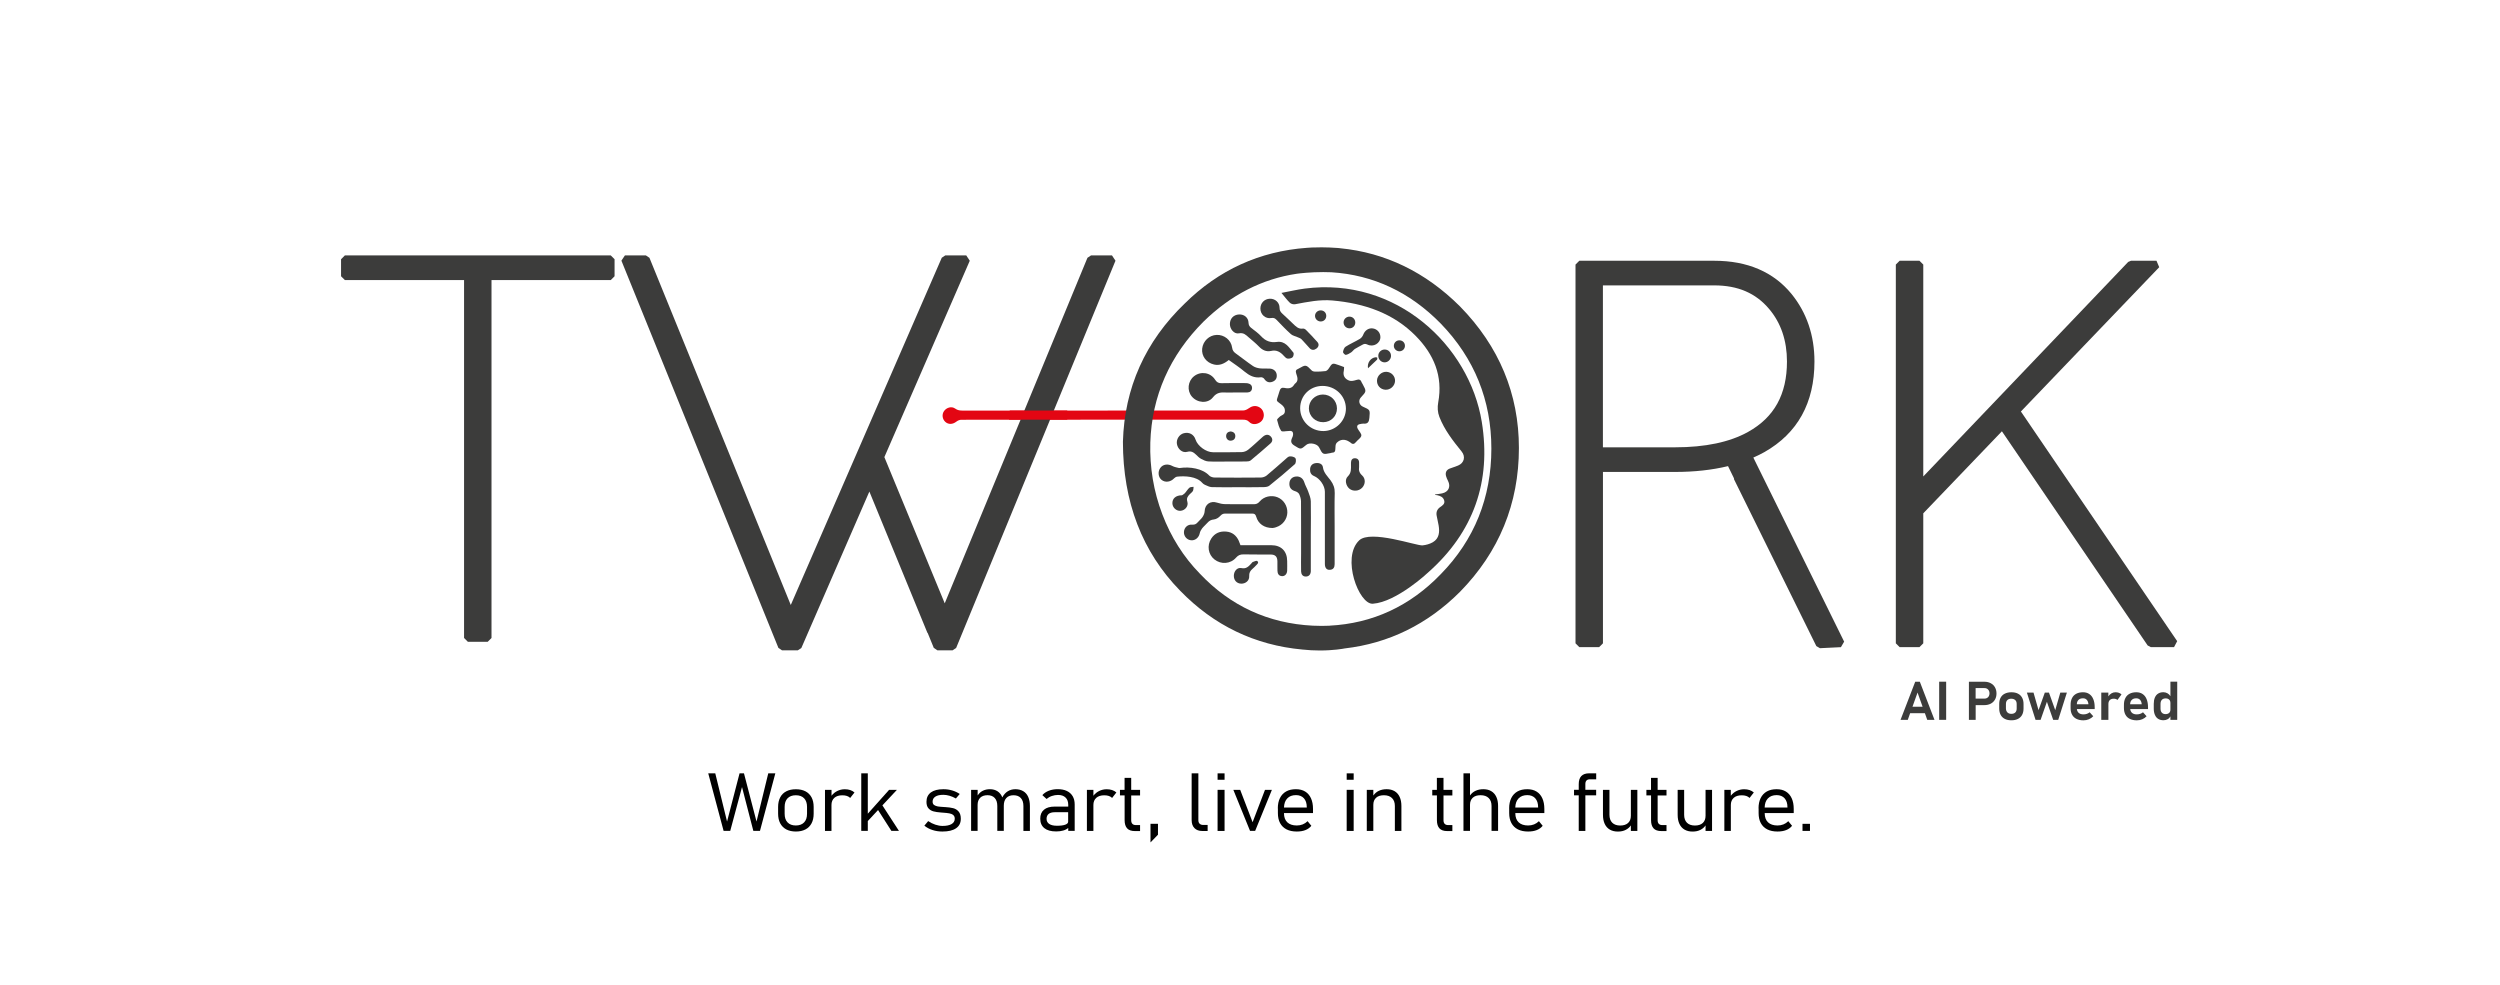 <?xml version="1.0" encoding="utf-8"?>
<!-- Generator: Adobe Illustrator 23.0.3, SVG Export Plug-In . SVG Version: 6.00 Build 0)  -->
<svg version="1.1" id="katman_1" xmlns="http://www.w3.org/2000/svg" xmlns:xlink="http://www.w3.org/1999/xlink" x="0px" y="0px"
	 viewBox="0 0 558.28 220" style="enable-background:new 0 0 558.28 220;" xml:space="preserve">
<style type="text/css">
	.st0{clip-path:url(#SVGID_2_);fill:#3C3C3B;}
	.st1{clip-path:url(#SVGID_2_);fill:#E30613;}
	.st2{clip-path:url(#SVGID_2_);}
</style>
<g>
	<defs>
		<rect id="SVGID_1_" x="-40" y="-276.89" width="595.28" height="841.89"/>
	</defs>
	<clipPath id="SVGID_2_">
		<use xlink:href="#SVGID_1_"  style="overflow:visible;"/>
	</clipPath>
	<path class="st0" d="M306.57,134.82c-3.11,0.22-7.08-10.31-3.05-14.15c2.55-2.43,12.85,1.25,14.14,1.12
		c0.79-0.08,1.64-0.31,2.32-0.71c1.43-0.85,1.53-2.28,1.28-3.76c-0.12-0.73-0.31-1.44-0.44-2.17c-0.15-0.8,0.12-1.45,0.8-1.92
		c0.52-0.36,1.1-0.72,0.88-1.48c-0.22-0.75-0.85-1.01-1.54-1.16c-0.16-0.04-0.33-0.05-0.49-0.07v-0.11
		c0.52-0.07,1.05-0.12,1.56-0.23c1.44-0.31,1.99-1.49,1.33-2.79c-0.18-0.35-0.35-0.72-0.45-1.1c-0.19-0.76,0.07-1.35,0.82-1.65
		c0.62-0.24,1.27-0.42,1.88-0.68c1.36-0.57,1.72-1.98,0.79-3.13c-1.93-2.39-3.83-4.8-4.97-7.73c-0.4-1.03-0.46-2.15-0.26-3.24
		c1.09-5.88-0.98-10.73-5-14.82c-4.98-5.08-11.48-7.31-18.65-7.94c-2.79-0.25-5.55,0.32-8.31,0.84c-0.38,0.07-0.9-0.07-1.17-0.33
		c-0.63-0.6-1.14-1.32-1.88-2.2c1.86-0.35,3.5-0.74,5.16-0.96c20.51-2.68,36.82,12.74,39.58,29.77
		c2.15,13.28-1.81,24.63-12.01,33.64C318.89,127.87,311.87,134.45,306.57,134.82"/>
	<path class="st0" d="M289.14,85.72c0.93-0.65,0.58-1.5,0.32-2.3c-0.17-0.54-0.1-0.86,0.44-1.05c0.03-0.01,0.05-0.03,0.07-0.04
		c1.66-0.94,1.65-0.93,2.95,0.4c0.16,0.16,0.47,0.26,0.71,0.26c0.79,0,1.59-0.01,2.37-0.12c0.26-0.04,0.55-0.31,0.71-0.56
		c0.83-1.28,0.82-1.29,2.27-0.77c0.37,0.13,0.74,0.27,1.17,0.43c-0.02,0.29,0,0.57-0.06,0.83c-0.26,1.11,0.26,1.85,1.21,2.2
		c0.46,0.17,1.09,0.01,1.59-0.15c0.56-0.18,0.92-0.13,1.14,0.45c0.06,0.16,0.16,0.3,0.25,0.45c0.89,1.64,0.89,1.64-0.37,2.99
		c-0.63,0.67-0.41,1.7,0.43,2.07c1.66,0.73,1.62,0.72,1.46,2.51c-0.08,0.87-0.34,1.38-1.31,1.28c-0.25-0.02-0.51,0.06-0.76,0.1
		c-0.64,0.11-0.83,0.5-0.51,1.08c0.28,0.52,0.86,1.08,0.78,1.52c-0.09,0.52-0.79,0.91-1.18,1.4c-0.4,0.51-0.78,0.58-1.25,0.12
		c-0.06-0.06-0.14-0.1-0.21-0.14c-0.98-0.67-2.07-0.64-2.88,0.23c-0.27,0.29-0.27,0.89-0.28,1.36c-0.01,0.52-0.16,0.81-0.71,0.82
		c-0.11,0-0.22,0.05-0.33,0.08c-1.77,0.36-1.77,0.36-2.6-1.28c-0.41-0.81-2.14-1.15-2.83-0.56c-1.29,1.11-1.26,1.06-2.7,0.16
		c-0.74-0.46-0.83-0.95-0.51-1.66c0.11-0.23,0.22-0.48,0.24-0.72c0.04-0.51-0.1-0.91-0.73-0.88c-0.08,0-0.17,0.02-0.26,0.02
		c-0.58,0-1.48,0.23-1.67-0.04c-0.48-0.69-0.69-1.6-0.91-2.44c-0.04-0.17,0.36-0.48,0.58-0.7c0.39-0.39,1.12-0.4,1.16-1.21
		c0.04-0.72-0.27-1.13-0.8-1.54c-1.24-0.97-1.13-0.59-0.66-2.14c0.09-0.3,0.2-0.59,0.28-0.89c0.16-0.56,0.5-0.8,1.08-0.67
		c0.98,0.22,1.82,0.09,2.28-0.93c-0.03,0.1-0.05,0.22-0.1,0.31 M295.33,86.18c-2.83,0.01-5,2.18-4.99,5.01
		c0.01,2.82,2.34,5.09,5.19,5.07c2.77-0.02,5.05-2.31,5.03-5.04C300.53,88.41,298.21,86.17,295.33,86.18"/>
	<path class="st0" d="M284.17,117.91c-1.86,0-3.19-0.94-3.65-2.54c-0.16-0.56-0.42-0.69-0.94-0.68c-1.98,0.02-3.96,0.02-5.95,0
		c-0.49-0.01-0.79,0.15-1.14,0.53c-0.35,0.39-0.91,0.73-1.41,0.78c-0.63,0.06-1.04,0.29-1.43,0.73c-0.39,0.44-0.86,0.83-1.22,1.29
		c-0.24,0.31-0.44,0.7-0.52,1.09c-0.2,0.95-1,1.63-1.93,1.54c-0.94-0.08-1.65-0.92-1.59-1.88c0.06-0.96,0.82-1.7,1.82-1.61
		c0.6,0.06,0.95-0.16,1.3-0.57c0.33-0.39,0.75-0.71,1.03-1.13c0.24-0.37,0.45-0.83,0.47-1.26c0.05-1.58,1.29-2.45,2.8-1.95
		c0.57,0.19,1.19,0.32,1.8,0.33c2.09,0.04,4.19,0,6.29,0.02c0.57,0.01,0.98-0.11,1.38-0.59c0.96-1.16,2.64-1.52,4.02-0.96
		c1.35,0.55,2.23,1.93,2.18,3.43c-0.05,1.46-1.03,2.77-2.46,3.23C284.67,117.86,284.29,117.89,284.17,117.91"/>
	<path class="st0" d="M276.29,108.8c-1.9,0-3.8,0.04-5.69-0.02c-0.52-0.02-1.04-0.31-1.54-0.52c-0.23-0.1-0.44-0.27-0.61-0.46
		c-1.24-1.43-3.86-1.55-5.57-1.36c-0.24,0.03-0.51,0.19-0.68,0.37c-0.8,0.85-2.01,1.01-2.82,0.34c-0.73-0.6-0.87-1.79-0.29-2.63
		c0.59-0.86,1.72-1.01,2.73-0.45c0.42,0.23,0.92,0.3,1.4,0.43c0.11,0.03,0.23,0.02,0.34,0c2.1-0.31,4.97,0.1,6.49,1.71
		c0.27,0.28,0.81,0.43,1.22,0.43c3.43,0.03,6.85,0.04,10.28,0c0.44,0,0.96-0.18,1.3-0.45c1.4-1.15,2.74-2.37,4.11-3.56
		c0.32-0.27,0.66-0.67,1.02-0.71c0.43-0.05,1.09,0.1,1.3,0.41c0.2,0.29,0.13,1.1-0.13,1.33c-1.85,1.66-3.77,3.26-5.71,4.81
		c-0.31,0.25-0.85,0.3-1.28,0.31C280.2,108.82,278.24,108.81,276.29,108.8L276.29,108.8z"/>
	<path class="st0" d="M277.01,121.75c2.31,0,4.6,0,6.9,0c2.2,0,3.53,1.34,3.53,3.55c0,0.71,0.03,1.42,0,2.13
		c-0.03,0.75-0.51,1.26-1.14,1.23c-0.75-0.04-1.01-0.55-1.03-1.21c-0.03-0.71,0.01-1.42-0.01-2.13c-0.03-1.04-0.49-1.48-1.52-1.49
		c-2.01-0.01-4.03,0.01-6.04-0.03c-0.7-0.01-1.18,0.16-1.67,0.72c-1.25,1.44-3.37,1.57-4.83,0.41c-1.41-1.11-1.72-3.12-0.71-4.67
		c0.79-1.21,1.95-1.68,3.36-1.55c1.34,0.12,2.24,0.87,2.79,2.07C276.77,121.08,276.87,121.4,277.01,121.75"/>
	<path class="st0" d="M274.4,80.39c-1.02,0.83-2.06,1.3-3.3,1.01c-1.72-0.4-2.82-1.89-2.64-3.55c0.19-1.69,1.56-2.99,3.22-3.06
		c1.69-0.08,3.25,1.14,3.47,2.85c0.08,0.62,0.35,0.95,0.8,1.28c1.29,0.92,2.53,1.92,3.84,2.81c0.43,0.3,1.01,0.46,1.54,0.53
		c0.73,0.09,1.47,0.01,2.21,0.05c0.85,0.05,1.45,0.57,1.56,1.3c0.11,0.77-0.17,1.34-0.91,1.63c-0.8,0.31-1.41,0.06-1.89-0.66
		c-0.13-0.2-0.52-0.37-0.75-0.33c-1.44,0.21-2.54-0.38-3.62-1.26C276.82,82.05,275.61,81.26,274.4,80.39"/>
	<path class="st0" d="M273.97,103.07c-1.39,0-2.78,0.05-4.16-0.03c-0.54-0.03-1.1-0.31-1.6-0.58c-0.42-0.22-0.76-0.58-1.11-0.92
		c-0.57-0.54-1.08-0.89-1.99-0.64c-1.07,0.3-2.1-0.61-2.29-1.75c-0.18-1.05,0.53-2.15,1.55-2.41c1.2-0.3,2.24,0.27,2.61,1.43
		c0.47,1.44,2.36,2.82,3.87,2.82c2.15,0,4.31,0.03,6.46-0.03c0.49-0.01,1.05-0.23,1.43-0.54c1.08-0.87,2.08-1.83,3.12-2.76
		c0.15-0.13,0.3-0.27,0.47-0.37c0.57-0.33,1.11-0.24,1.52,0.27c0.4,0.49,0.33,1.04-0.12,1.45c-1.46,1.3-2.95,2.57-4.45,3.81
		c-0.23,0.19-0.63,0.23-0.96,0.23C276.86,103.08,275.41,103.07,273.97,103.07"/>
	<path class="st0" d="M298.04,117.56c0,2.81,0,5.61,0,8.42c0,0.72-0.28,1.22-1.06,1.27c-0.7,0.05-1.11-0.4-1.12-1.29
		c-0.02-2.04,0-4.08,0-6.12c0-3.34,0-6.69,0-10.03c0-1.36-1.15-2.99-2.43-3.51c-0.7-0.29-0.94-0.88-0.87-1.59
		c0.07-0.75,0.52-1.19,1.25-1.29c0.76-0.11,1.51,0.17,1.61,0.91c0.17,1.27,1.05,2.04,1.72,2.95c0.63,0.86,0.95,1.72,0.92,2.82
		C297.99,112.58,298.04,115.07,298.04,117.56"/>
	<path class="st1" d="M282.23,92.71c-0.04,0.84-0.43,1.43-1.15,1.77c-0.76,0.35-1.54,0.33-2.13-0.27c-0.44-0.45-0.9-0.49-1.44-0.49
		c-4.28,0.01-58.58-0.01-62.86,0.02c-0.37,0-0.8,0.19-1.1,0.43c-0.82,0.63-1.78,0.67-2.47,0.02c-0.67-0.63-0.78-1.67-0.26-2.4
		c0.57-0.8,1.7-1.12,2.48-0.55c0.56,0.41,1.12,0.45,1.74,0.45c4.19-0.01,58.41,0.01,62.6-0.03c0.39,0,0.84-0.21,1.17-0.45
		c0.7-0.5,1.43-0.72,2.23-0.36C281.82,91.2,282.2,91.87,282.23,92.71"/>
	<path class="st0" d="M292.72,119.41v7.57c0,0.2,0.01,0.4,0,0.6c-0.04,0.69-0.39,1.15-1.09,1.17c-0.74,0.02-1.06-0.52-1.08-1.17
		c-0.04-1.33,0-2.66,0-4c0-3.88,0.01-7.77-0.02-11.65c-0.01-0.54-0.18-1.11-0.42-1.6c-0.14-0.29-0.54-0.53-0.86-0.63
		c-0.92-0.27-1.38-0.85-1.31-1.81c0.05-0.83,0.63-1.41,1.47-1.48c0.92-0.08,1.58,0.43,1.85,1.28c0.22,0.71,0.63,1.37,0.88,2.08
		c0.25,0.7,0.56,1.43,0.58,2.16C292.77,114.42,292.73,116.92,292.72,119.41L292.72,119.41z"/>
	<path class="st0" d="M275.32,87.65c-0.54,0-1.08,0.02-1.61,0c-1.11-0.06-2,0-2.84,1.07c-1.16,1.49-3.5,1.27-4.71-0.16
		c-1.14-1.34-0.91-3.45,0.49-4.55c1.49-1.17,3.66-0.85,4.68,0.76c0.39,0.61,0.78,0.82,1.48,0.8c1.67-0.05,3.34-0.02,5.01-0.02
		c0.28,0,0.57-0.01,0.85,0.05c0.6,0.13,0.98,0.51,0.92,1.13c-0.05,0.59-0.46,0.9-1.04,0.91C277.47,87.65,276.39,87.64,275.32,87.65
		L275.32,87.65z"/>
	<path class="st0" d="M283.84,78.37c-1.11,0.23-1.95-0.2-2.72-1c-0.7-0.73-1.51-1.37-2.28-2.04c-0.62-0.55-1.14-1.1-2.19-0.89
		c-1.05,0.2-2-0.94-2-2.07c0-1.23,0.82-2.09,2.05-2.15c1.14-0.05,2.08,0.71,2.11,1.85c0.02,0.55,0.23,0.87,0.63,1.18
		c0.76,0.59,1.56,1.15,2.21,1.86c0.97,1.06,2.09,1.45,3.48,1.25c1.9-0.27,2.71,1.23,3.69,2.37c0.16,0.18,0.05,0.83-0.16,1.04
		c-0.24,0.24-0.74,0.35-1.11,0.31c-0.29-0.03-0.6-0.32-0.81-0.57C285.97,78.63,285.08,78.06,283.84,78.37"/>
	<path class="st0" d="M281.46,68.92c-0.01-1.23,0.89-2.17,2.11-2.21c1.17-0.04,2.17,0.83,2.17,2.03c0,0.58,0.22,0.94,0.62,1.3
		c0.8,0.72,1.57,1.48,2.35,2.22c0.64,0.6,1.22,1.28,2.25,1.12c0.19-0.03,0.47,0.09,0.62,0.23c0.89,0.91,1.79,1.82,2.62,2.78
		c0.41,0.48,0.3,1.03-0.2,1.43c-0.51,0.4-1.07,0.43-1.53-0.05c-0.63-0.65-1.19-1.37-1.83-2.01c-0.21-0.22-0.56-0.32-0.85-0.45
		c-0.52-0.24-1.14-0.35-1.54-0.71c-1.11-1-2.15-2.1-3.19-3.18c-0.34-0.35-0.64-0.5-1.18-0.4C282.59,71.25,281.47,70.23,281.46,68.92
		"/>
	<path class="st0" d="M308.26,75.28c0.01,1.38-1.57,2.33-2.91,1.66c-0.47-0.23-0.76-0.16-1.15,0.07c-0.53,0.32-1.11,0.57-1.63,0.91
		c-0.31,0.2-0.53,0.56-0.84,0.77c-0.37,0.24-0.78,0.5-1.2,0.56c-0.18,0.03-0.64-0.45-0.62-0.64c0.06-0.42,0.25-0.97,0.57-1.18
		c1.02-0.65,2.15-1.13,3.2-1.76c0.34-0.2,0.63-0.6,0.77-0.98c0.35-0.9,1.17-1.48,2.11-1.35C307.56,73.48,308.25,74.28,308.26,75.28"
		/>
	<path class="st0" d="M303.5,104.31c-0.1,0.67,0.03,1.28,0.67,1.85c0.83,0.74,0.75,1.98,0.02,2.75c-0.75,0.79-2.04,0.88-2.85,0.22
		c-0.79-0.65-1.11-2.02-0.37-2.73c0.83-0.81,0.72-1.7,0.72-2.64c0-0.14,0-0.28,0-0.42c0.01-0.58,0.25-1.02,0.88-1.01
		c0.59,0.01,0.93,0.36,0.93,0.98C303.5,103.6,303.5,103.91,303.5,104.31"/>
	<path class="st0" d="M277.19,130.34c-0.99-0.02-1.67-0.74-1.66-1.77c0.01-1,0.73-1.9,1.68-1.71c1.1,0.23,1.61-0.37,2.2-1
		c0.12-0.12,0.21-0.3,0.36-0.36c0.32-0.12,0.81-0.35,0.98-0.22c0.46,0.36,0.03,0.68-0.24,0.96c-0.26,0.27-0.51,0.54-0.79,0.77
		c-0.52,0.44-0.81,0.91-0.76,1.66C279.02,129.65,278.18,130.35,277.19,130.34"/>
	<path class="st0" d="M311.53,85.1c-0.06,1.11-1.06,2-2.17,1.93c-1.12-0.07-1.92-0.98-1.86-2.11c0.06-1.06,1.04-1.94,2.11-1.89
		C310.73,83.08,311.59,84.02,311.53,85.1"/>
	<path class="st0" d="M263.96,110.6c0.08-0.06,0.39-0.21,0.61-0.44c0.37-0.39,0.63-0.89,1.03-1.24c0.22-0.19,0.62-0.15,0.94-0.21
		c-0.04,0.31-0.01,0.66-0.15,0.92c-0.15,0.29-0.47,0.48-0.7,0.73c-0.45,0.47-0.79,0.89-0.54,1.69c0.3,0.99-0.53,1.95-1.53,2.02
		c-0.92,0.07-1.77-0.7-1.81-1.64C261.76,111.36,262.54,110.6,263.96,110.6"/>
	<path class="st0" d="M309.24,78.05c0.83,0.02,1.43,0.66,1.39,1.49c-0.04,0.76-0.69,1.39-1.44,1.38c-0.79-0.01-1.42-0.69-1.4-1.51
		C307.8,78.66,308.47,78.03,309.24,78.05"/>
	<path class="st0" d="M302.65,72.06c-0.02,0.74-0.58,1.27-1.32,1.26c-0.75-0.01-1.33-0.64-1.29-1.39c0.04-0.71,0.65-1.25,1.37-1.22
		C302.13,70.74,302.67,71.33,302.65,72.06"/>
	<path class="st0" d="M294.9,69.31c0.71-0.01,1.25,0.49,1.27,1.19c0.02,0.74-0.52,1.3-1.26,1.29c-0.69-0.01-1.24-0.56-1.25-1.24
		C293.65,69.88,294.21,69.32,294.9,69.31"/>
	<path class="st0" d="M313.74,77.19c0.02,0.69-0.52,1.24-1.21,1.26c-0.69,0.01-1.26-0.53-1.27-1.2c-0.01-0.69,0.52-1.24,1.21-1.25
		C313.18,75.98,313.73,76.5,313.74,77.19"/>
	<path class="st0" d="M274.86,96.34c0.62,0.1,1.01,0.44,1,1.06c-0.01,0.62-0.41,0.98-1.03,1.01c-0.6,0.03-1.06-0.48-1.02-1.09
		C273.85,96.67,274.27,96.4,274.86,96.34"/>
	<path class="st0" d="M305.49,82.24c-0.22-1.22,0.59-2.34,1.71-2.46c0.12-0.01,0.34,0.04,0.36,0.11c0.03,0.14,0.02,0.36-0.07,0.45
		C306.85,80.97,306.19,81.58,305.49,82.24"/>
	<path class="st0" d="M298.56,91.2c0.01,1.72-1.32,3.06-3.06,3.08c-1.75,0.03-3.18-1.33-3.21-3.05c-0.03-1.72,1.37-3.12,3.12-3.13
		C297.16,88.1,298.55,89.46,298.56,91.2"/>
	<path class="st0" d="M299.24,55.43l-0.03-0.01c-0.03,0-0.81-0.09-2.12-0.14l-0.11-0.01l-0.01,0.01v-0.01
		c-0.54-0.02-1.17-0.04-1.85-0.04c-0.62,0-1.3,0.01-2.01,0.04l-0.01-0.01c-0.15,0.01-1.26,0.08-1.26,0.08
		c-10.53,0.76-19.71,4.95-27.27,12.43c-8.82,8.48-13.47,18.86-13.81,30.87c0,13.42,4.3,24.61,12.77,33.26
		c7.52,7.76,16.7,12.18,27.33,13.15c1.27,0.14,2.58,0.21,3.87,0.21c3.06,0,5.21-0.39,5.55-0.46c9.84-1.14,18.5-5.39,25.75-12.64
		c8.73-8.9,13.16-19.71,13.16-32.12c0-12.07-4.43-22.71-13.16-31.62C318.37,60.78,309.36,56.41,299.24,55.43 M296.89,139.72
		l-0.01,0.01c-0.6,0.03-1.18,0.04-1.73,0.04c-0.72,0-1.4-0.02-1.99-0.05c-9.93-0.5-18.42-4.41-25.25-11.65
		c-3.61-3.7-6.43-8.16-8.36-13.25c-1.94-5.11-2.83-10.49-2.67-16c0.33-10.36,4.33-19.45,11.9-27.02
		c6.08-5.94,13.09-9.53,20.83-10.67c0.65-0.09,3-0.37,5.89-0.37c0.6,0,1.21,0.01,1.82,0.04c9.35,0.59,17.57,4.45,24.44,11.48
		c7.49,7.74,11.28,17.12,11.28,27.9c0,10.94-3.8,20.37-11.28,28.02C314.87,135.36,306.5,139.23,296.89,139.72"/>
	<path class="st0" d="M391.54,102.18c0.91-0.4,1.72-0.8,2.45-1.21c7.43-4.2,11.2-11,11.2-20.24c0-5.83-1.73-10.91-5.13-15.1
		c-4.03-4.91-9.84-7.4-17.24-7.4h-30.14l-0.85,0.85v84.58l0.85,0.85h4.43l0.85-0.85v-38.27h16.12c4.3,0,8.27-0.44,11.81-1.3
		c0.38,0.79,0.84,1.72,1.35,2.77l-0.04,0.11l18.41,37.31l0.8,0.47l4.69-0.23l0.72-1.23L391.54,102.18z M357.96,63.73h24.85
		c5.27,0,9.28,1.72,12.26,5.27c2.64,3.12,3.98,7.06,3.98,11.73c0,7.33-2.84,12.47-8.68,15.72c-4.08,2.28-9.56,3.44-16.3,3.44h-16.12
		V63.73z"/>
	<polygon class="st0" points="77.01,57.04 76.16,57.89 76.16,61.69 77.01,62.54 103.63,62.54 103.63,142.47 104.48,143.32 
		108.91,143.32 109.76,142.47 109.76,62.54 136.39,62.54 137.24,61.69 137.24,57.89 136.39,57.04 	"/>
	<polygon class="st0" points="243.63,57.04 242.84,57.57 210.97,134.73 197.49,102.08 216.56,58.23 215.78,57.04 211.09,57.04 
		210.31,57.55 176.59,135.1 145.03,57.57 144.24,57.04 139.55,57.04 138.77,58.21 173.83,144.69 174.62,145.22 178.17,145.22 
		178.95,144.71 194.14,109.77 207.1,141.32 207.15,141.32 208.53,144.69 209.32,145.22 212.74,145.22 213.52,144.69 249.1,58.22 
		248.32,57.04 	"/>
	<polygon class="st0" points="451.29,91.89 482.18,59.67 481.57,58.23 475.87,58.23 475.25,58.49 429.49,106.4 429.49,59.08 
		428.64,58.23 424.21,58.23 423.36,59.08 423.36,143.66 424.21,144.51 428.64,144.51 429.49,143.66 429.49,114.63 447.05,96.31 
		479.6,144.14 480.3,144.51 485.49,144.51 486.19,143.18 	"/>
	<polygon class="st1" points="225.49,91.67 225.32,93.72 238.33,93.72 238.33,91.67 	"/>
	<path class="st0" d="M424.41,160.76l3.28-8.52h1.03l3.28,8.52h-1.62l-0.53-1.5h-3.29l-0.53,1.5H424.41z M429.34,157.82l-1.13-3.16
		l-1.13,3.16H429.34z"/>
	<rect x="433.04" y="152.23" class="st0" width="1.56" height="8.52"/>
	<path class="st0" d="M439.68,152.24h3.45c0.54,0,1.01,0.11,1.42,0.33c0.41,0.22,0.73,0.52,0.95,0.92c0.22,0.39,0.34,0.85,0.34,1.37
		s-0.11,0.98-0.34,1.37c-0.23,0.39-0.54,0.7-0.95,0.91c-0.41,0.21-0.88,0.32-1.42,0.32h-1.94v3.3h-1.51V152.24z M441.18,156.01h1.99
		c0.22,0,0.41-0.05,0.58-0.15c0.17-0.1,0.3-0.24,0.39-0.41c0.09-0.18,0.14-0.38,0.14-0.61c0-0.35-0.1-0.64-0.31-0.85
		c-0.2-0.22-0.47-0.33-0.8-0.33h-1.99V156.01z"/>
	<path class="st0" d="M446.77,155.79c0.21-0.39,0.52-0.69,0.93-0.89c0.41-0.2,0.9-0.31,1.47-0.31c0.57,0,1.06,0.1,1.46,0.31
		c0.41,0.21,0.72,0.5,0.93,0.9c0.21,0.39,0.32,0.86,0.32,1.41v1.01c0,0.56-0.11,1.03-0.32,1.42c-0.21,0.39-0.52,0.69-0.93,0.9
		c-0.41,0.21-0.9,0.31-1.46,0.31c-0.57,0-1.06-0.1-1.47-0.31c-0.41-0.21-0.72-0.51-0.93-0.9c-0.21-0.4-0.32-0.87-0.32-1.43v-0.99
		C446.45,156.65,446.55,156.18,446.77,155.79 M448.28,159.09c0.21,0.21,0.5,0.32,0.87,0.32c0.38,0,0.68-0.1,0.89-0.31
		c0.21-0.21,0.31-0.5,0.31-0.88v-1.01c0-0.38-0.1-0.67-0.32-0.87s-0.51-0.31-0.89-0.31c-0.38,0-0.67,0.1-0.88,0.31
		c-0.21,0.21-0.31,0.5-0.31,0.87v1.01C447.96,158.59,448.07,158.88,448.28,159.09"/>
	<polygon class="st0" points="452.63,154.67 454.11,154.67 455.23,158.59 456.63,154.67 457.56,154.67 458.96,158.59 460.09,154.67 
		461.56,154.67 459.63,160.75 458.5,160.75 457.1,156.72 455.69,160.75 454.56,160.75 	"/>
	<path class="st0" d="M462.71,155.89c0.21-0.43,0.53-0.75,0.95-0.97c0.42-0.22,0.92-0.33,1.5-0.33c0.55,0,1.02,0.13,1.41,0.4
		c0.39,0.26,0.69,0.65,0.89,1.15c0.21,0.5,0.31,1.1,0.31,1.8v0.4h-3.98c0.04,0.38,0.19,0.67,0.44,0.88c0.26,0.21,0.6,0.31,1.04,0.31
		c0.26,0,0.51-0.04,0.75-0.12c0.24-0.08,0.45-0.2,0.63-0.35l0.8,0.89c-0.27,0.29-0.6,0.51-0.97,0.67c-0.38,0.16-0.78,0.24-1.21,0.24
		c-0.61,0-1.13-0.11-1.56-0.32c-0.43-0.21-0.76-0.52-0.98-0.93c-0.23-0.41-0.34-0.9-0.34-1.48v-0.69
		C462.38,156.83,462.49,156.32,462.71,155.89 M466.37,157.27l-0.01-0.1c-0.04-0.39-0.17-0.69-0.38-0.91s-0.48-0.32-0.83-0.32
		c-0.42,0-0.75,0.11-0.99,0.35c-0.24,0.23-0.37,0.56-0.38,0.98H466.37z"/>
	<path class="st0" d="M469.23,154.67h1.59v0.84c0.19-0.29,0.42-0.52,0.7-0.68c0.27-0.16,0.57-0.24,0.89-0.24
		c0.55,0,1,0.16,1.35,0.48l-0.91,1.24c-0.19-0.19-0.48-0.28-0.84-0.28c-0.37,0-0.67,0.1-0.87,0.31c-0.21,0.21-0.31,0.5-0.31,0.87
		v3.55h-1.59V154.67z"/>
	<path class="st0" d="M474.62,155.89c0.21-0.43,0.53-0.75,0.95-0.97c0.42-0.22,0.91-0.33,1.5-0.33c0.55,0,1.02,0.13,1.41,0.4
		c0.39,0.26,0.69,0.65,0.89,1.15s0.31,1.1,0.31,1.8v0.4h-3.98c0.04,0.38,0.19,0.67,0.44,0.88c0.26,0.21,0.6,0.31,1.04,0.31
		c0.26,0,0.51-0.04,0.75-0.12c0.24-0.08,0.45-0.2,0.63-0.35l0.8,0.89c-0.27,0.29-0.59,0.51-0.97,0.67
		c-0.38,0.16-0.78,0.24-1.21,0.24c-0.61,0-1.13-0.11-1.56-0.32c-0.43-0.21-0.76-0.52-0.98-0.93c-0.22-0.41-0.34-0.9-0.34-1.48v-0.69
		C474.29,156.83,474.4,156.32,474.62,155.89 M478.27,157.27l-0.01-0.1c-0.04-0.39-0.17-0.69-0.38-0.91
		c-0.21-0.21-0.48-0.32-0.83-0.32c-0.42,0-0.75,0.11-0.99,0.35c-0.24,0.23-0.37,0.56-0.38,0.98H478.27z"/>
	<path class="st0" d="M481.21,155.77c0.17-0.39,0.41-0.69,0.74-0.89c0.32-0.2,0.71-0.3,1.16-0.3c0.32,0,0.61,0.08,0.89,0.23
		c0.27,0.15,0.5,0.37,0.68,0.65v-3.23h1.52v8.52h-1.52v-0.77c-0.15,0.27-0.35,0.48-0.62,0.63c-0.27,0.15-0.57,0.23-0.93,0.23
		c-0.46,0-0.85-0.1-1.17-0.3c-0.33-0.2-0.57-0.5-0.74-0.89s-0.26-0.86-0.26-1.4v-1.07C480.96,156.64,481.04,156.17,481.21,155.77
		 M482.77,159.15c0.19,0.21,0.47,0.32,0.83,0.32c0.34,0,0.61-0.09,0.8-0.27c0.19-0.18,0.28-0.43,0.28-0.76V157
		c0-0.33-0.09-0.59-0.28-0.77c-0.19-0.18-0.45-0.27-0.8-0.27c-0.35,0-0.63,0.11-0.83,0.32c-0.2,0.21-0.3,0.52-0.3,0.91v1.06
		C482.47,158.64,482.57,158.94,482.77,159.15"/>
	<polygon class="st2" points="158.16,172.7 159.73,172.7 162.36,183.46 165.15,172.7 166.14,172.7 168.94,183.46 171.56,172.7 
		173.14,172.7 169.71,185.55 168.23,185.55 165.7,175.76 163.07,185.55 161.59,185.55 	"/>
	<path class="st2" d="M173.76,181.69v-1.49c0-0.83,0.16-1.54,0.47-2.14s0.76-1.04,1.36-1.35c0.59-0.31,1.31-0.46,2.14-0.46
		s1.54,0.15,2.14,0.46c0.59,0.31,1.04,0.76,1.36,1.35c0.31,0.59,0.47,1.3,0.47,2.14v1.52c0,0.84-0.16,1.55-0.47,2.14
		c-0.31,0.59-0.76,1.05-1.36,1.36c-0.59,0.31-1.31,0.47-2.14,0.47s-1.54-0.16-2.14-0.47c-0.59-0.31-1.04-0.77-1.36-1.36
		C173.91,183.25,173.76,182.53,173.76,181.69 M175.87,183.65c0.44,0.46,1.05,0.69,1.84,0.69c0.8,0,1.42-0.23,1.86-0.69
		c0.44-0.46,0.65-1.1,0.65-1.94v-1.52c0-0.83-0.22-1.47-0.65-1.92c-0.44-0.46-1.06-0.68-1.86-0.68c-0.79,0-1.4,0.23-1.84,0.68
		c-0.44,0.46-0.65,1.1-0.65,1.92v1.52C175.22,182.55,175.43,183.19,175.87,183.65"/>
	<path class="st2" d="M184.24,176.38h1.45v1.32c0.35-0.46,0.79-0.82,1.3-1.07c0.52-0.25,1.07-0.38,1.67-0.38
		c0.89,0,1.61,0.24,2.16,0.72l-0.96,1.22c-0.4-0.4-0.98-0.59-1.76-0.59c-0.76,0-1.35,0.19-1.78,0.57c-0.42,0.38-0.64,0.91-0.64,1.58
		v5.81h-1.45V176.38z"/>
	<polygon class="st2" points="192.33,185.55 192.33,172.7 193.79,172.7 193.79,181.71 198.55,176.38 200.29,176.38 197.05,179.85 
		200.75,185.55 199.06,185.55 196.08,180.89 193.79,183.35 193.79,185.55 	"/>
	<path class="st2" d="M207.27,183.36c0.52,0.35,1.06,0.62,1.61,0.8c0.55,0.18,1.08,0.28,1.59,0.28c0.88,0,1.55-0.14,2.03-0.42
		c0.47-0.28,0.71-0.68,0.71-1.19c0-0.37-0.12-0.64-0.35-0.83c-0.23-0.19-0.53-0.31-0.88-0.37c-0.35-0.06-0.85-0.12-1.48-0.16
		l-0.37-0.03c-0.67-0.05-1.22-0.13-1.67-0.25c-0.45-0.12-0.82-0.34-1.12-0.68c-0.3-0.33-0.45-0.82-0.45-1.46
		c0-0.91,0.33-1.6,0.98-2.09c0.65-0.48,1.59-0.72,2.82-0.72c0.67,0,1.31,0.09,1.93,0.27c0.62,0.18,1.19,0.45,1.7,0.79l-0.86,1.01
		c-0.47-0.27-0.94-0.47-1.42-0.61c-0.48-0.14-0.95-0.21-1.39-0.21c-0.77,0-1.36,0.13-1.77,0.4c-0.42,0.27-0.62,0.64-0.62,1.13
		c0,0.33,0.11,0.58,0.33,0.74c0.23,0.16,0.51,0.27,0.85,0.33c0.34,0.05,0.82,0.1,1.43,0.13l0.2,0.01c0.7,0.04,1.28,0.12,1.77,0.24
		c0.48,0.12,0.89,0.36,1.22,0.74c0.33,0.37,0.5,0.91,0.5,1.63c0,0.93-0.35,1.63-1.06,2.12c-0.71,0.49-1.72,0.73-3.04,0.73
		c-0.79,0-1.54-0.11-2.23-0.34c-0.69-0.22-1.3-0.55-1.81-0.97L207.27,183.36z"/>
	<path class="st2" d="M216.87,176.38h1.45v1.26c0.31-0.48,0.7-0.83,1.17-1.06c0.47-0.23,0.99-0.34,1.57-0.34
		c0.67,0,1.24,0.16,1.71,0.47c0.47,0.31,0.83,0.77,1.06,1.36c0.31-0.6,0.71-1.05,1.21-1.36c0.49-0.31,1.06-0.47,1.7-0.47
		c0.68,0,1.27,0.15,1.76,0.44c0.49,0.29,0.86,0.72,1.11,1.28c0.25,0.56,0.38,1.24,0.38,2.03v5.57h-1.45v-5.56
		c0-0.77-0.19-1.36-0.57-1.78s-0.93-0.63-1.63-0.63c-0.7,0-1.23,0.2-1.61,0.61c-0.38,0.41-0.57,0.98-0.57,1.72v5.63h-1.45v-5.56
		c0-0.77-0.19-1.36-0.57-1.78c-0.38-0.42-0.92-0.63-1.61-0.63c-0.71,0-1.25,0.19-1.64,0.57c-0.38,0.38-0.58,0.91-0.58,1.59v5.81
		h-1.45V176.38z"/>
	<path class="st2" d="M233.13,180.82c0.56-0.47,1.36-0.7,2.41-0.7h3.01v-0.39c0-0.7-0.2-1.25-0.6-1.63
		c-0.4-0.39-0.96-0.58-1.69-0.58c-0.46,0-0.91,0.08-1.36,0.23c-0.45,0.15-0.84,0.38-1.19,0.67l-0.94-0.86
		c0.36-0.42,0.84-0.74,1.44-0.98c0.6-0.23,1.26-0.35,1.98-0.35c0.8,0,1.48,0.13,2.05,0.4c0.57,0.27,1,0.66,1.3,1.17
		c0.3,0.51,0.45,1.13,0.45,1.84v5.9h-1.44v-0.65c-0.29,0.25-0.67,0.45-1.13,0.58c-0.46,0.13-0.98,0.2-1.56,0.2
		c-1.15,0-2.03-0.24-2.64-0.73c-0.61-0.49-0.92-1.19-0.92-2.11C232.29,181.97,232.57,181.29,233.13,180.82 M233.71,182.85
		c0,0.5,0.2,0.89,0.6,1.15c0.4,0.27,0.98,0.4,1.72,0.4c0.81,0,1.43-0.08,1.86-0.24c0.43-0.16,0.64-0.38,0.64-0.67v-2.11h-3
		c-0.59,0-1.04,0.13-1.36,0.38C233.87,182.02,233.71,182.38,233.71,182.85"/>
	<path class="st2" d="M242.72,176.38h1.45v1.32c0.35-0.46,0.79-0.82,1.3-1.07c0.52-0.25,1.07-0.38,1.67-0.38
		c0.89,0,1.61,0.24,2.16,0.72l-0.95,1.22c-0.4-0.4-0.98-0.59-1.76-0.59c-0.76,0-1.35,0.19-1.78,0.57c-0.42,0.38-0.64,0.91-0.64,1.58
		v5.81h-1.45V176.38z"/>
	<path class="st2" d="M250.1,177.63v-1.25h1.03v-2.67h1.48v2.67h1.98v1.25h-1.98v5.55c0,0.34,0.09,0.61,0.26,0.79
		c0.17,0.18,0.43,0.28,0.76,0.28h0.96v1.34h-1.12c-0.81,0-1.4-0.2-1.77-0.61c-0.37-0.41-0.56-1.01-0.56-1.82v-5.54H250.1z"/>
	<polygon class="st2" points="258.59,186.4 256.92,188.12 256.92,183.97 258.59,183.97 	"/>
	<path class="st2" d="M266.12,172.7h1.49v10.45c0,0.34,0.09,0.61,0.28,0.79c0.19,0.18,0.45,0.28,0.79,0.28h1v1.35h-1.18
		c-0.75,0-1.34-0.21-1.76-0.64c-0.42-0.43-0.63-1.03-0.63-1.8V172.7z"/>
	<path class="st2" d="M273.46,174.13h-1.56v-1.43h1.56V174.13z M271.9,176.38h1.56v9.18h-1.56V176.38z"/>
	<polygon class="st2" points="275.42,176.38 276.95,176.38 279.72,183.61 282.49,176.38 284.03,176.38 280.29,185.55 279.15,185.55 
			"/>
	<path class="st2" d="M285.35,180.54c0-0.91,0.16-1.68,0.48-2.33c0.32-0.64,0.78-1.13,1.38-1.47c0.6-0.34,1.33-0.5,2.19-0.5
		c0.8,0,1.49,0.17,2.06,0.52c0.57,0.35,1,0.85,1.3,1.51c0.3,0.66,0.45,1.45,0.45,2.38v0.92h-6.48v0.04c0,0.87,0.25,1.55,0.74,2.02
		c0.5,0.47,1.2,0.71,2.11,0.71c0.96,0,1.77-0.32,2.42-0.96l0.84,1.03c-0.69,0.86-1.78,1.28-3.26,1.28c-0.89,0-1.65-0.16-2.28-0.48
		c-0.63-0.32-1.11-0.79-1.44-1.4c-0.33-0.61-0.49-1.36-0.49-2.23V180.54z M291.82,180.33v-0.06c0-0.86-0.21-1.52-0.64-2
		c-0.43-0.47-1.02-0.71-1.77-0.71c-0.83,0-1.48,0.24-1.94,0.73c-0.47,0.48-0.71,1.16-0.74,2.04H291.82z"/>
	<path class="st2" d="M302.29,174.13h-1.56v-1.43h1.56V174.13z M300.73,176.38h1.56v9.18h-1.56V176.38z"/>
	<path class="st2" d="M305.22,176.38h1.46v1.27c0.34-0.48,0.76-0.84,1.27-1.07c0.51-0.23,1.08-0.34,1.71-0.34
		c0.69,0,1.28,0.15,1.77,0.44c0.49,0.29,0.87,0.72,1.13,1.28c0.26,0.56,0.39,1.24,0.39,2.03v5.57h-1.46v-5.56
		c0-0.77-0.21-1.36-0.64-1.78c-0.43-0.42-1.03-0.63-1.8-0.63c-0.76,0-1.34,0.18-1.75,0.56c-0.41,0.37-0.62,0.9-0.62,1.58v5.83h-1.46
		V176.38z"/>
	<path class="st2" d="M319.84,177.63v-1.25h1.03v-2.67h1.48v2.67h1.98v1.25h-1.98v5.55c0,0.34,0.09,0.61,0.26,0.79
		c0.17,0.18,0.43,0.28,0.76,0.28h0.96v1.34h-1.12c-0.81,0-1.4-0.2-1.77-0.61c-0.37-0.41-0.56-1.01-0.56-1.82v-5.54H319.84z"/>
	<path class="st2" d="M326.81,172.7h1.46v4.94c0.33-0.48,0.76-0.83,1.27-1.06c0.51-0.23,1.08-0.34,1.71-0.34
		c0.69,0,1.28,0.14,1.77,0.44c0.49,0.29,0.87,0.72,1.13,1.28c0.26,0.56,0.39,1.23,0.39,2.02v5.57h-1.46v-5.56
		c0-0.77-0.21-1.36-0.64-1.78c-0.43-0.42-1.03-0.63-1.8-0.63c-0.76,0-1.34,0.18-1.75,0.56c-0.41,0.37-0.62,0.9-0.62,1.57v5.84h-1.46
		V172.7z"/>
	<path class="st2" d="M337.01,180.54c0-0.91,0.16-1.68,0.48-2.33c0.32-0.64,0.78-1.13,1.38-1.47c0.61-0.34,1.33-0.5,2.19-0.5
		c0.8,0,1.49,0.17,2.06,0.52c0.57,0.35,1,0.85,1.3,1.51c0.3,0.66,0.45,1.45,0.45,2.38v0.92h-6.48v0.04c0,0.87,0.25,1.55,0.74,2.02
		c0.49,0.47,1.2,0.71,2.11,0.71c0.96,0,1.77-0.32,2.42-0.96l0.84,1.03c-0.69,0.86-1.78,1.28-3.26,1.28c-0.89,0-1.65-0.16-2.28-0.48
		c-0.63-0.32-1.11-0.79-1.44-1.4c-0.33-0.61-0.5-1.36-0.5-2.23V180.54z M343.48,180.33v-0.06c0-0.86-0.21-1.52-0.64-2
		c-0.43-0.47-1.02-0.71-1.77-0.71c-0.83,0-1.48,0.24-1.95,0.73c-0.47,0.48-0.71,1.16-0.74,2.04H343.48z"/>
	<path class="st2" d="M352.55,176.38v-1.25c0-0.82,0.19-1.42,0.58-1.83c0.39-0.4,0.97-0.61,1.76-0.61h1.56v1.34h-1.42
		c-0.33,0-0.58,0.09-0.75,0.27c-0.17,0.18-0.25,0.45-0.25,0.8v1.27h2.41v1.23h-2.41v7.95h-1.48v-7.95h-1.05v-1.23H352.55z"/>
	<path class="st2" d="M357.95,176.38h1.46v5.58c0,0.76,0.21,1.35,0.63,1.77c0.42,0.41,1.01,0.62,1.77,0.62
		c0.76,0,1.35-0.19,1.76-0.57c0.41-0.38,0.62-0.91,0.62-1.61v-5.79h1.45v9.18h-1.45v-1.24c-0.26,0.4-0.63,0.73-1.13,0.99
		c-0.49,0.26-1.08,0.39-1.77,0.39c-0.7,0-1.3-0.15-1.8-0.44c-0.5-0.29-0.88-0.72-1.14-1.28c-0.26-0.56-0.39-1.23-0.39-2.02V176.38z"
		/>
	<path class="st2" d="M367.66,177.63v-1.25h1.03v-2.67h1.48v2.67h1.98v1.25h-1.98v5.55c0,0.34,0.09,0.61,0.26,0.79
		c0.17,0.18,0.43,0.28,0.76,0.28h0.96v1.34h-1.12c-0.81,0-1.4-0.2-1.77-0.61c-0.37-0.41-0.56-1.01-0.56-1.82v-5.54H367.66z"/>
	<path class="st2" d="M374.63,176.38h1.46v5.58c0,0.76,0.21,1.35,0.63,1.77c0.42,0.41,1.01,0.62,1.77,0.62
		c0.76,0,1.35-0.19,1.76-0.57c0.41-0.38,0.62-0.91,0.62-1.61v-5.79h1.45v9.18h-1.45v-1.24c-0.26,0.4-0.63,0.73-1.13,0.99
		c-0.49,0.26-1.08,0.39-1.77,0.39c-0.7,0-1.3-0.15-1.8-0.44c-0.5-0.29-0.88-0.72-1.14-1.28c-0.26-0.56-0.39-1.23-0.39-2.02V176.38z"
		/>
	<path class="st2" d="M385.06,176.38h1.45v1.32c0.36-0.46,0.79-0.82,1.31-1.07c0.52-0.25,1.07-0.38,1.67-0.38
		c0.89,0,1.61,0.24,2.16,0.72l-0.95,1.22c-0.4-0.4-0.98-0.59-1.76-0.59c-0.76,0-1.35,0.19-1.78,0.57c-0.42,0.38-0.64,0.91-0.64,1.58
		v5.81h-1.45V176.38z"/>
	<path class="st2" d="M392.7,180.54c0-0.91,0.16-1.68,0.48-2.33c0.32-0.64,0.78-1.13,1.38-1.47c0.61-0.34,1.33-0.5,2.19-0.5
		c0.8,0,1.49,0.17,2.06,0.52c0.57,0.35,1,0.85,1.3,1.51c0.3,0.66,0.45,1.45,0.45,2.38v0.92h-6.48v0.04c0,0.87,0.25,1.55,0.74,2.02
		c0.5,0.47,1.2,0.71,2.11,0.71c0.96,0,1.77-0.32,2.42-0.96l0.84,1.03c-0.69,0.86-1.78,1.28-3.26,1.28c-0.89,0-1.65-0.16-2.28-0.48
		c-0.63-0.32-1.11-0.79-1.44-1.4c-0.33-0.61-0.49-1.36-0.49-2.23V180.54z M399.16,180.33v-0.06c0-0.86-0.21-1.52-0.64-2
		c-0.43-0.47-1.02-0.71-1.77-0.71c-0.83,0-1.48,0.24-1.95,0.73c-0.47,0.48-0.71,1.16-0.73,2.04H399.16z"/>
	<rect x="402.52" y="183.97" class="st2" width="1.67" height="1.58"/>
</g>
</svg>
